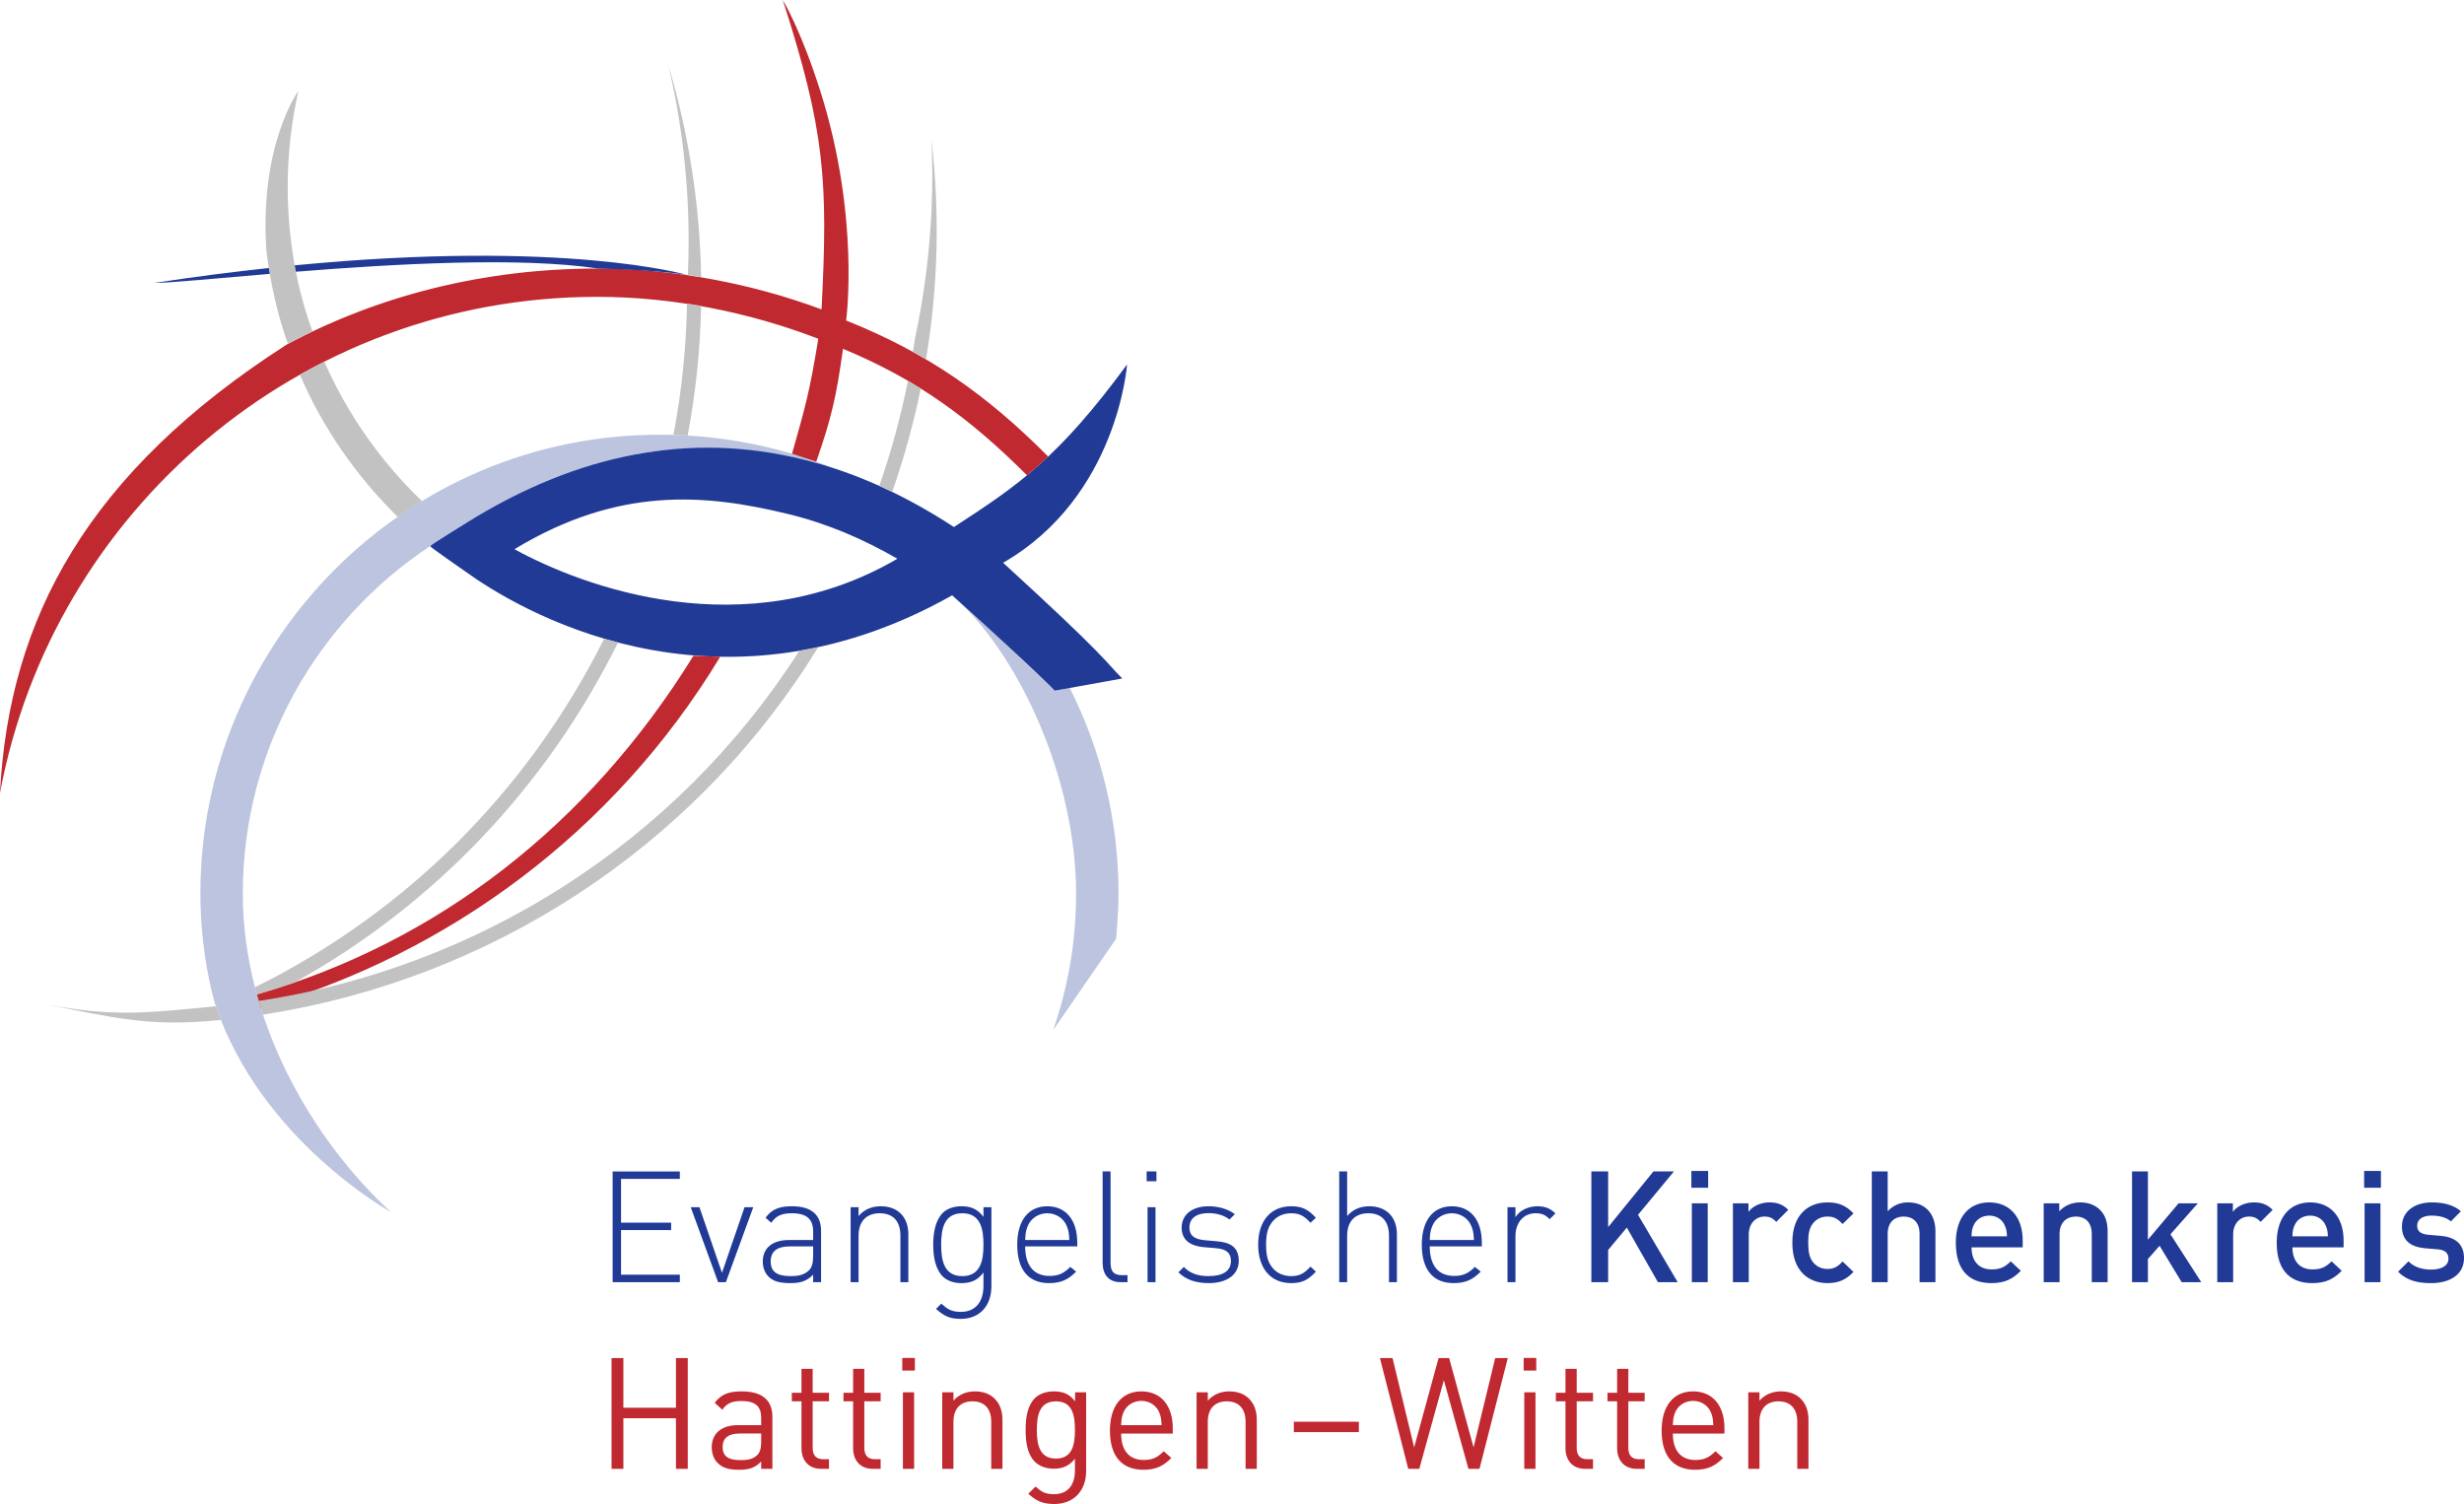 <?xml version="1.0" encoding="utf-8"?>
<!-- Generator: Adobe Illustrator 16.0.0, SVG Export Plug-In . SVG Version: 6.00 Build 0)  -->
<!DOCTYPE svg PUBLIC "-//W3C//DTD SVG 1.1//EN" "http://www.w3.org/Graphics/SVG/1.1/DTD/svg11.dtd">
<svg version="1.1" id="Ebene_1" xmlns="http://www.w3.org/2000/svg" xmlns:xlink="http://www.w3.org/1999/xlink" x="0px" y="0px"
	 width="312.011px" height="190.451px" viewBox="0 0 312.011 190.451" enable-background="new 0 0 312.011 190.451"
	 xml:space="preserve">
<path fill="#203A96" d="M77.577,162.362h8.509v-0.946h-7.445v-5.652h6.343v-0.945h-6.343v-5.535h7.445v-0.946h-8.509V162.362z
	 M91.424,161.18l-2.855-8.312h-1.104l3.467,9.494h0.986l3.467-9.494h-1.104L91.424,161.18z M100.288,152.749
	c-1.536,0-2.54,0.336-3.348,1.459l0.729,0.63c0.59-0.866,1.28-1.202,2.619-1.202c1.931,0,2.68,0.808,2.68,2.324v1.064h-3.074
	c-2.068,0-3.308,1.005-3.308,2.738c0,0.71,0.255,1.398,0.688,1.851c0.611,0.631,1.399,0.868,2.798,0.868
	c1.339,0,2.087-0.257,2.896-1.065v0.946h1.003v-6.5C103.971,153.873,102.791,152.749,100.288,152.749z M102.968,159.053
	c0,0.888-0.178,1.476-0.533,1.812c-0.67,0.65-1.497,0.729-2.363,0.729c-1.714,0-2.482-0.59-2.482-1.851
	c0-1.261,0.788-1.912,2.422-1.912h2.956V159.053z M111.515,152.749c-1.143,0-2.088,0.415-2.797,1.242v-1.123h-1.005v9.494h1.005
	v-5.89c0-1.792,0.985-2.836,2.679-2.836c1.693,0,2.619,1.006,2.619,2.836v5.89h1.005v-6.066c0-1.123-0.354-2.028-0.984-2.641
	C113.426,153.064,112.579,152.749,111.515,152.749z M124.535,154.089c-0.827-1.104-1.753-1.34-2.817-1.34
	c-0.985,0-1.832,0.336-2.325,0.828c-0.965,0.965-1.221,2.54-1.221,4.038c0,1.496,0.256,3.074,1.221,4.037
	c0.493,0.494,1.34,0.829,2.325,0.829c1.064,0,1.99-0.237,2.817-1.339v1.693c0,1.871-0.887,3.289-2.876,3.289
	c-1.201,0-1.713-0.375-2.462-1.044l-0.67,0.669c1.005,0.887,1.714,1.261,3.132,1.261c2.463,0,3.88-1.733,3.88-4.116v-10.026h-1.004
	V154.089z M121.856,161.594c-2.324,0-2.679-2.009-2.679-3.979c0-1.969,0.355-3.979,2.679-3.979c2.324,0,2.679,2.01,2.679,3.979
	C124.535,159.585,124.18,161.594,121.856,161.594z M132.61,152.749c-2.383,0-3.801,1.813-3.801,4.866
	c0,3.171,1.418,4.866,4.038,4.866c1.576,0,2.462-0.493,3.426-1.458l-0.747-0.592c-0.808,0.809-1.497,1.142-2.619,1.142
	c-2.011,0-3.093-1.339-3.093-3.742h6.598v-0.452C136.412,154.483,134.975,152.749,132.61,152.749z M129.814,157.024
	c0.039-0.907,0.098-1.202,0.334-1.793c0.414-0.984,1.379-1.595,2.462-1.595c1.084,0,2.049,0.611,2.463,1.595
	c0.236,0.591,0.295,0.886,0.334,1.793H129.814z M140.628,159.881v-11.543h-1.006V159.9c0,1.478,0.749,2.462,2.285,2.462h0.868
	v-0.886h-0.689C140.962,161.476,140.628,160.944,140.628,159.881z M145.314,162.362h1.005v-9.494h-1.005V162.362z M145.197,149.58
	h1.24v-1.242h-1.24V149.58z M154.082,157.183l-1.536-0.138c-1.34-0.119-1.931-0.611-1.931-1.598c0-1.16,0.866-1.83,2.422-1.83
	c1.045,0,1.931,0.276,2.66,0.808l0.669-0.67c-0.827-0.631-2.028-1.006-3.329-1.006c-2.067,0-3.406,1.064-3.406,2.698
	c0,1.479,0.944,2.325,2.855,2.484l1.576,0.136c1.241,0.12,1.811,0.612,1.811,1.597c0,1.28-1.003,1.93-2.856,1.93
	c-1.358,0-2.362-0.374-3.11-1.163l-0.691,0.69c0.965,0.926,2.188,1.36,3.842,1.36c2.324,0,3.802-1.084,3.802-2.817
	C156.859,157.812,155.656,157.319,154.082,157.183z M163.495,153.636c1.005,0,1.635,0.296,2.443,1.202l0.689-0.63
	c-1.024-1.123-1.833-1.459-3.132-1.459c-2.579,0-4.176,1.853-4.176,4.866c0,3.014,1.597,4.866,4.176,4.866
	c1.299,0,2.108-0.335,3.132-1.458l-0.689-0.63c-0.808,0.906-1.438,1.201-2.443,1.201c-1.064,0-1.95-0.434-2.52-1.26
	c-0.474-0.689-0.651-1.437-0.651-2.719c0-1.281,0.177-2.029,0.651-2.717C161.545,154.07,162.431,153.636,163.495,153.636z
	 M173.384,152.749c-1.144,0-2.088,0.415-2.798,1.242v-5.653h-1.004v14.024h1.004v-5.89c0-1.792,0.985-2.836,2.679-2.836
	c1.693,0,2.619,1.006,2.619,2.836v5.89h1.004v-6.066C176.888,154.108,175.548,152.749,173.384,152.749z M183.841,152.749
	c-2.382,0-3.802,1.813-3.802,4.866c0,3.171,1.42,4.866,4.04,4.866c1.575,0,2.462-0.493,3.427-1.458l-0.748-0.592
	c-0.808,0.809-1.497,1.142-2.62,1.142c-2.011,0-3.093-1.339-3.093-3.742h6.598v-0.452
	C187.643,154.483,186.205,152.749,183.841,152.749z M181.045,157.024c0.04-0.907,0.099-1.202,0.334-1.793
	c0.415-0.984,1.379-1.595,2.462-1.595c1.084,0,2.049,0.611,2.462,1.595c0.238,0.591,0.297,0.886,0.336,1.793H181.045z
	 M191.899,154.13v-1.262h-1.006v9.494h1.006v-5.849c0-1.537,0.906-2.877,2.539-2.877c0.788,0,1.222,0.177,1.794,0.749l0.728-0.73
	c-0.668-0.67-1.379-0.906-2.284-0.906C193.553,152.749,192.449,153.242,191.899,154.13z M211.968,148.338h-2.598l-5.733,7.052
	v-7.052h-2.126v14.024h2.126v-4.077l2.365-2.838l3.937,6.915h2.503l-5.024-8.528L211.968,148.338z M214.234,162.363h2.01v-9.987
	h-2.01V162.363z M214.175,150.406h2.127v-2.128h-2.127V150.406z M221.404,153.46v-1.084h-1.969v9.986h2.007v-6.066
	c0-1.379,0.906-2.245,1.99-2.245c0.689,0,1.044,0.217,1.498,0.67l1.517-1.518c-0.691-0.69-1.42-0.944-2.385-0.944
	C222.939,152.259,221.915,152.749,221.404,153.46z M231.41,154.051c0.786,0,1.28,0.255,1.911,0.945l1.38-1.341
	c-0.947-1.004-1.912-1.396-3.291-1.396c-2.245,0-4.451,1.358-4.451,5.101c0,3.742,2.206,5.121,4.451,5.121
	c1.379,0,2.344-0.414,3.291-1.418l-1.38-1.32c-0.631,0.688-1.125,0.946-1.911,0.946c-0.768,0-1.417-0.317-1.85-0.887
	c-0.434-0.552-0.592-1.28-0.592-2.442c0-1.164,0.158-1.872,0.592-2.424C229.993,154.366,230.642,154.051,231.41,154.051z
	 M241.611,152.259c-0.983,0-1.889,0.373-2.578,1.122v-5.043h-2.01v14.024h2.01v-6.126c0-1.496,0.905-2.185,2.027-2.185
	c1.124,0,2.011,0.67,2.011,2.185v6.126h2.009v-6.44C245.08,153.755,243.837,152.259,241.611,152.259z M251.894,152.259
	c-2.56,0-4.234,1.871-4.234,5.101c0,3.8,1.989,5.121,4.489,5.121c1.754,0,2.721-0.533,3.745-1.556l-1.283-1.202
	c-0.708,0.708-1.299,1.024-2.422,1.024c-1.634,0-2.54-1.083-2.54-2.797h6.481v-0.886
	C256.13,154.228,254.574,152.259,251.894,152.259z M249.649,156.551c0.021-0.61,0.06-0.905,0.254-1.358
	c0.317-0.749,1.048-1.261,1.991-1.261c0.946,0,1.654,0.512,1.97,1.261c0.198,0.453,0.257,0.748,0.275,1.358H249.649z
	 M263.418,152.259c-1.005,0-1.971,0.373-2.66,1.122v-1.005h-1.97v9.986h2.01v-6.087c0-1.535,0.944-2.224,2.067-2.224
	s2.01,0.67,2.01,2.224v6.087h2.008v-6.383c0-1.122-0.237-2.067-1.003-2.815C265.29,152.592,264.441,152.259,263.418,152.259z
	 M278.308,152.376h-2.442l-3.88,4.609v-8.647h-2.011v14.024h2.011v-2.934l1.477-1.675l2.798,4.609h2.481l-3.901-6.066
	L278.308,152.376z M282.742,153.46v-1.084h-1.972v9.986h2.01v-6.066c0-1.379,0.905-2.245,1.99-2.245c0.689,0,1.042,0.217,1.496,0.67
	l1.517-1.518c-0.69-0.69-1.418-0.944-2.384-0.944C284.277,152.259,283.252,152.749,282.742,153.46z M292.531,152.259
	c-2.561,0-4.235,1.871-4.235,5.101c0,3.8,1.99,5.121,4.49,5.121c1.753,0,2.718-0.533,3.742-1.556l-1.28-1.202
	c-0.709,0.708-1.299,1.024-2.424,1.024c-1.633,0-2.538-1.083-2.538-2.797h6.479v-0.886
	C296.765,154.228,295.209,152.259,292.531,152.259z M290.286,156.551c0.019-0.61,0.059-0.905,0.255-1.358
	c0.314-0.749,1.044-1.261,1.99-1.261c0.944,0,1.654,0.512,1.97,1.261c0.197,0.453,0.254,0.748,0.274,1.358H290.286z
	 M299.365,150.406h2.126v-2.128h-2.126V150.406z M299.424,162.363h2.009v-9.987h-2.009V162.363z M309.035,156.492l-1.573-0.136
	c-1.065-0.1-1.38-0.553-1.38-1.145c0-0.747,0.609-1.279,1.811-1.279c0.946,0,1.832,0.198,2.462,0.729l1.262-1.28
	c-0.928-0.808-2.207-1.122-3.704-1.122c-2.088,0-3.762,1.101-3.762,3.052c0,1.753,1.083,2.599,2.954,2.756l1.597,0.139
	c0.966,0.079,1.34,0.512,1.34,1.182c0,0.946-0.966,1.379-2.188,1.379c-0.982,0-2.066-0.217-2.874-1.044l-1.319,1.319
	c1.183,1.164,2.561,1.439,4.193,1.439c2.385,0,4.159-1.084,4.159-3.172C312.011,157.536,310.906,156.649,309.035,156.492z"/>
<path fill="#C0292F" d="M85.594,178.258h-6.658v-6.283h-1.497v14.024h1.497v-6.402h6.658v6.402h1.497v-14.024h-1.497V178.258z
	 M93.926,176.191c-1.576,0-2.561,0.315-3.428,1.438l0.966,0.886c0.57-0.808,1.201-1.104,2.442-1.104
	c1.773,0,2.482,0.709,2.482,2.127v0.927h-2.915c-2.167,0-3.349,1.103-3.349,2.796c0,0.771,0.257,1.497,0.729,1.971
	c0.611,0.629,1.398,0.886,2.738,0.886c1.3,0,2.009-0.257,2.797-1.044v0.925h1.418v-6.578
	C97.806,177.313,96.525,176.191,93.926,176.191z M96.388,182.572c0,0.808-0.158,1.358-0.492,1.675
	c-0.611,0.59-1.339,0.649-2.167,0.649c-1.537,0-2.226-0.532-2.226-1.655c0-1.122,0.709-1.713,2.167-1.713h2.718V182.572z
	 M102.908,173.334h-1.418v3.033h-1.222v1.083h1.222v5.949c0,1.438,0.827,2.6,2.481,2.6h1.005v-1.22h-0.749
	c-0.905,0-1.319-0.532-1.319-1.418v-5.911h2.068v-1.083h-2.068V173.334z M109.448,173.334h-1.419v3.033h-1.221v1.083h1.221v5.949
	c0,1.438,0.827,2.6,2.482,2.6h1.004v-1.22h-0.748c-0.906,0-1.319-0.532-1.319-1.418v-5.911h2.067v-1.083h-2.067V173.334z
	 M114.333,185.999h1.418v-9.691h-1.418V185.999z M114.253,173.55h1.596v-1.595h-1.596V173.55z M123.451,176.191
	c-1.084,0-2.029,0.393-2.719,1.18v-1.063h-1.418v9.691h1.418v-5.968c0-1.695,0.947-2.581,2.404-2.581s2.384,0.867,2.384,2.581v5.968
	h1.417v-6.204c0-1.123-0.315-2.029-1.004-2.698C125.342,176.506,124.495,176.191,123.451,176.191z M136.136,177.45
	c-0.788-1.023-1.655-1.259-2.718-1.259c-0.985,0-1.852,0.334-2.364,0.846c-0.964,0.966-1.181,2.462-1.181,4.038
	c0,1.576,0.217,3.073,1.181,4.038c0.512,0.512,1.36,0.867,2.344,0.867c1.044,0,1.931-0.257,2.718-1.261v1.516
	c0,1.655-0.787,2.975-2.658,2.975c-1.123,0-1.615-0.334-2.324-0.965l-0.926,0.906c1.024,0.926,1.832,1.3,3.289,1.3
	c2.54,0,4.038-1.754,4.038-4.156v-9.987h-1.399V177.45z M133.713,184.7c-2.107,0-2.422-1.813-2.422-3.625
	c0-1.812,0.315-3.625,2.422-3.625c2.108,0,2.403,1.813,2.403,3.625C136.116,182.887,135.821,184.7,133.713,184.7z M144.527,176.191
	c-2.462,0-3.978,1.831-3.978,4.962c0,3.428,1.673,4.965,4.235,4.965c1.654,0,2.56-0.512,3.544-1.497l-0.965-0.848
	c-0.767,0.768-1.416,1.104-2.539,1.104c-1.853,0-2.857-1.221-2.857-3.349h6.54v-0.651
	C148.507,178.003,147.029,176.191,144.527,176.191z M141.967,180.465c0.038-0.789,0.079-1.084,0.295-1.616
	c0.375-0.887,1.241-1.457,2.265-1.457c1.025,0,1.892,0.57,2.266,1.457c0.217,0.532,0.255,0.827,0.294,1.616H141.967z
	 M155.656,176.191c-1.085,0-2.029,0.393-2.717,1.18v-1.063h-1.42v9.691h1.42v-5.968c0-1.695,0.943-2.581,2.402-2.581
	c1.458,0,2.383,0.867,2.383,2.581v5.968h1.418v-6.204c0-1.123-0.315-2.029-1.003-2.698
	C157.548,176.506,156.699,176.191,155.656,176.191z M163.835,181.351h8.235v-1.32h-8.235V181.351z M186.595,183.282l-3.092-11.307
	h-1.34l-3.092,11.307l-2.738-11.307h-1.596l3.585,14.024h1.399l3.11-11.226l3.113,11.226h1.4l3.584-14.024h-1.595L186.595,183.282z
	 M193.016,185.999h1.418v-9.691h-1.418V185.999z M192.938,173.55h1.596v-1.595h-1.596V173.55z M199.654,173.334h-1.419v3.033h-1.221
	v1.083h1.221v5.949c0,1.438,0.828,2.6,2.482,2.6h1.004v-1.22h-0.749c-0.906,0-1.318-0.532-1.318-1.418v-5.911h2.067v-1.083h-2.067
	V173.334z M206.194,173.334h-1.42v3.033h-1.22v1.083h1.22v5.949c0,1.438,0.829,2.6,2.483,2.6h1.004v-1.22h-0.748
	c-0.907,0-1.319-0.532-1.319-1.418v-5.911h2.067v-1.083h-2.067V173.334z M214.388,176.191c-2.462,0-3.979,1.831-3.979,4.962
	c0,3.428,1.675,4.965,4.235,4.965c1.653,0,2.56-0.512,3.546-1.497l-0.965-0.848c-0.77,0.768-1.42,1.104-2.543,1.104
	c-1.85,0-2.855-1.221-2.855-3.349h6.538v-0.651C218.365,178.003,216.889,176.191,214.388,176.191z M211.827,180.465
	c0.039-0.789,0.078-1.084,0.295-1.616c0.375-0.887,1.241-1.457,2.266-1.457c1.024,0,1.89,0.57,2.264,1.457
	c0.216,0.532,0.257,0.827,0.296,1.616H211.827z M227.998,177.097c-0.591-0.591-1.438-0.906-2.481-0.906
	c-1.083,0-2.029,0.393-2.718,1.18v-1.063h-1.419v9.691h1.419v-5.968c0-1.695,0.945-2.581,2.403-2.581
	c1.456,0,2.383,0.867,2.383,2.581v5.968h1.418v-6.204C229.002,178.672,228.685,177.766,227.998,177.097z"/>
<path fill="#BCC4DF" d="M105.336,59.214c-6.734-2.706-14.138-4.166-21.83-4.166c-32.053,0-58.131,26.077-58.131,58.129
	c0,7.263,1.558,13.028,1.883,14.007c5.715,17.179,22.222,26.283,22.222,26.283c-9.926-9.12-18.733-24.154-18.733-40.29
	c0-18.383,9.451-34.598,23.749-44.046c0,0,1.451-0.988,3.859-2.487c5.018-3.121,14.428-8.224,25.172-9.574
	C86.318,56.847,95.296,55.944,105.336,59.214 M133.565,87.459c0,0-5.747-5.481-6.825-6.462c-1.078-0.98-6.17-5.611-6.17-5.611
	c8.315,7.201,15.694,23.04,15.694,37.791c0,6.04-1.02,11.846-2.897,17.256l7.971-11.575c0,0,0.298-3.455,0.298-5.681
	c0-9.361-2.225-18.211-6.172-26.052L133.565,87.459z"/>
<path fill="#203A96" d="M127.024,71.262c14.523-8.362,15.693-25.111,15.693-25.111c-8.649,11.792-13.751,15.287-21.923,20.588
	c-5.688-3.722-12.068-6.833-19.101-8.559c-14.284-3.507-28.434-0.799-42.61,8.013c0,0-4.612,2.847-4.612,2.968
	c0,0.12,4.519,3.25,4.519,3.25c6.019,4.353,31.272,20.056,61.58,2.975c10.614,9.567,12.995,12.073,12.995,12.073l8.545-1.542
	C139.785,83.591,140.285,83.393,127.024,71.262 M65.146,69.543c13.217-7.996,24.197-7.012,34.807-4.415
	c4.886,1.196,9.459,3.186,13.684,5.626C94.304,82.041,73.669,74.235,65.146,69.543"/>
<path fill="#C0292F" d="M32.525,125.923l0.506,1.718c23.635-6.817,44.718-22.218,58.168-44.477l-3.392-0.119
	C74.575,104.453,55.441,119.316,32.525,125.923"/>
<path fill="#C0292F" d="M107.142,40.584C107.143,40.576,107.142,40.592,107.142,40.584c0,0,1.797-13.075-3.265-29.044
	C101.389,3.693,99.123,0,99.123,0c5.361,16.669,5.738,22.877,4.911,39.179c-8.715-3.239-18.582-5.172-28.411-5.172
	c-14.395,0-27.777,3.445-39.313,9.623C11.104,59.815,1.181,78.297,0,100.312c-0.002,0.03,0.003,0.066,0.002,0.097
	c6.652-35.701,38.019-62.821,75.62-62.821c9.719,0,19.418,2,27.997,5.312c-1.101,6.749-1.583,8.386-3.327,14.558l3.069,1.005
	c1.919-5.561,2.526-8.101,3.386-14.294c9.457,3.916,16.181,8.903,23.301,16.022l1.378-1.178l1.31-1.192
	C125.01,50.04,117.493,44.712,107.142,40.584"/>
<path fill="#C2C2C2" d="M39.557,41.924c-1.977-5.409-3.126-11.695-3.126-18.245c0-4.181,0.468-8.256,1.355-12.173
	c0,0-4.993,6.831-4.044,20.347c0.526,4.214,1.472,8.245,2.713,11.679L39.557,41.924z M37.964,47.441
	c2.907,6.727,7.098,12.794,12.392,18.014l3.076-2.001c-5.2-4.985-9.429-10.979-12.367-17.661L37.964,47.441z"/>
<path fill="#C2C2C2" d="M85.271,55.074l1.806,0.081c1.024-5.427,1.593-10.92,1.703-16.429l-1.787-0.29
	C86.896,44.017,86.322,49.579,85.271,55.074"/>
<path fill="#C2C2C2" d="M87.103,34.825l1.682,0.258c-0.153-9.01-1.537-18.04-4.159-26.879c1.683,7.171,2.576,14.647,2.576,22.331
	C87.201,31.973,87.165,33.402,87.103,34.825"/>
<path fill="#C2C2C2" d="M32.284,125.019l0.241,0.904l4.733-1.494c17.619-9.783,31.856-24.64,41.004-43.066l-1.758-0.488
	C66.812,100.239,51.382,115.556,32.284,125.019"/>
<path fill="#C2C2C2" d="M111.346,61.529l1.631,0.761c1.484-4.228,2.723-8.741,3.621-13.083l-1.625-0.995
	C114.089,52.635,112.848,57.226,111.346,61.529"/>
<path fill="#C2C2C2" d="M5.658,127.157c-0.307-0.059-0.619-0.119-0.937-0.18C5.041,127.04,5.351,127.1,5.658,127.157"/>
<path fill="#C2C2C2" d="M117.941,17.647c0.07,1.518,0.115,3.043,0.115,4.578c0,1.438-0.037,2.868-0.099,4.29
	c-0.242,5.58-0.956,11.036-2.097,16.333c-0.081,0.569-0.167,1.138-0.258,1.706l1.656,0.952
	C118.795,36.303,119.026,26.955,117.941,17.647"/>
<path fill="#C2C2C2" d="M32.763,126.753l0.539,1.73c28.365-4.386,54.472-20.804,70.313-46.538l-2.407,0.465
	C85.521,106.956,60.204,122.588,32.763,126.753"/>
<path fill="#C2C2C2" d="M5.658,127.157c8.907,1.723,13.172,2.923,22.318,2.004l-0.638-1.738
	C18.304,128.288,14.419,128.799,5.658,127.157"/>
<path fill="#203A96" d="M34.037,33.934c-4.524,0.487-9.356,1.109-14.504,1.891c1.994,0,7.545-0.55,14.63-1.146L34.037,33.934z"/>
<path fill="#203A96" d="M37.317,33.598c34.221-3.314,49.669,1.21,49.669,1.21s-3.523-0.614-11.229-0.801
	c-9.949-1.501-25.813-0.594-38.286,0.401L37.317,33.598z"/>
</svg>
